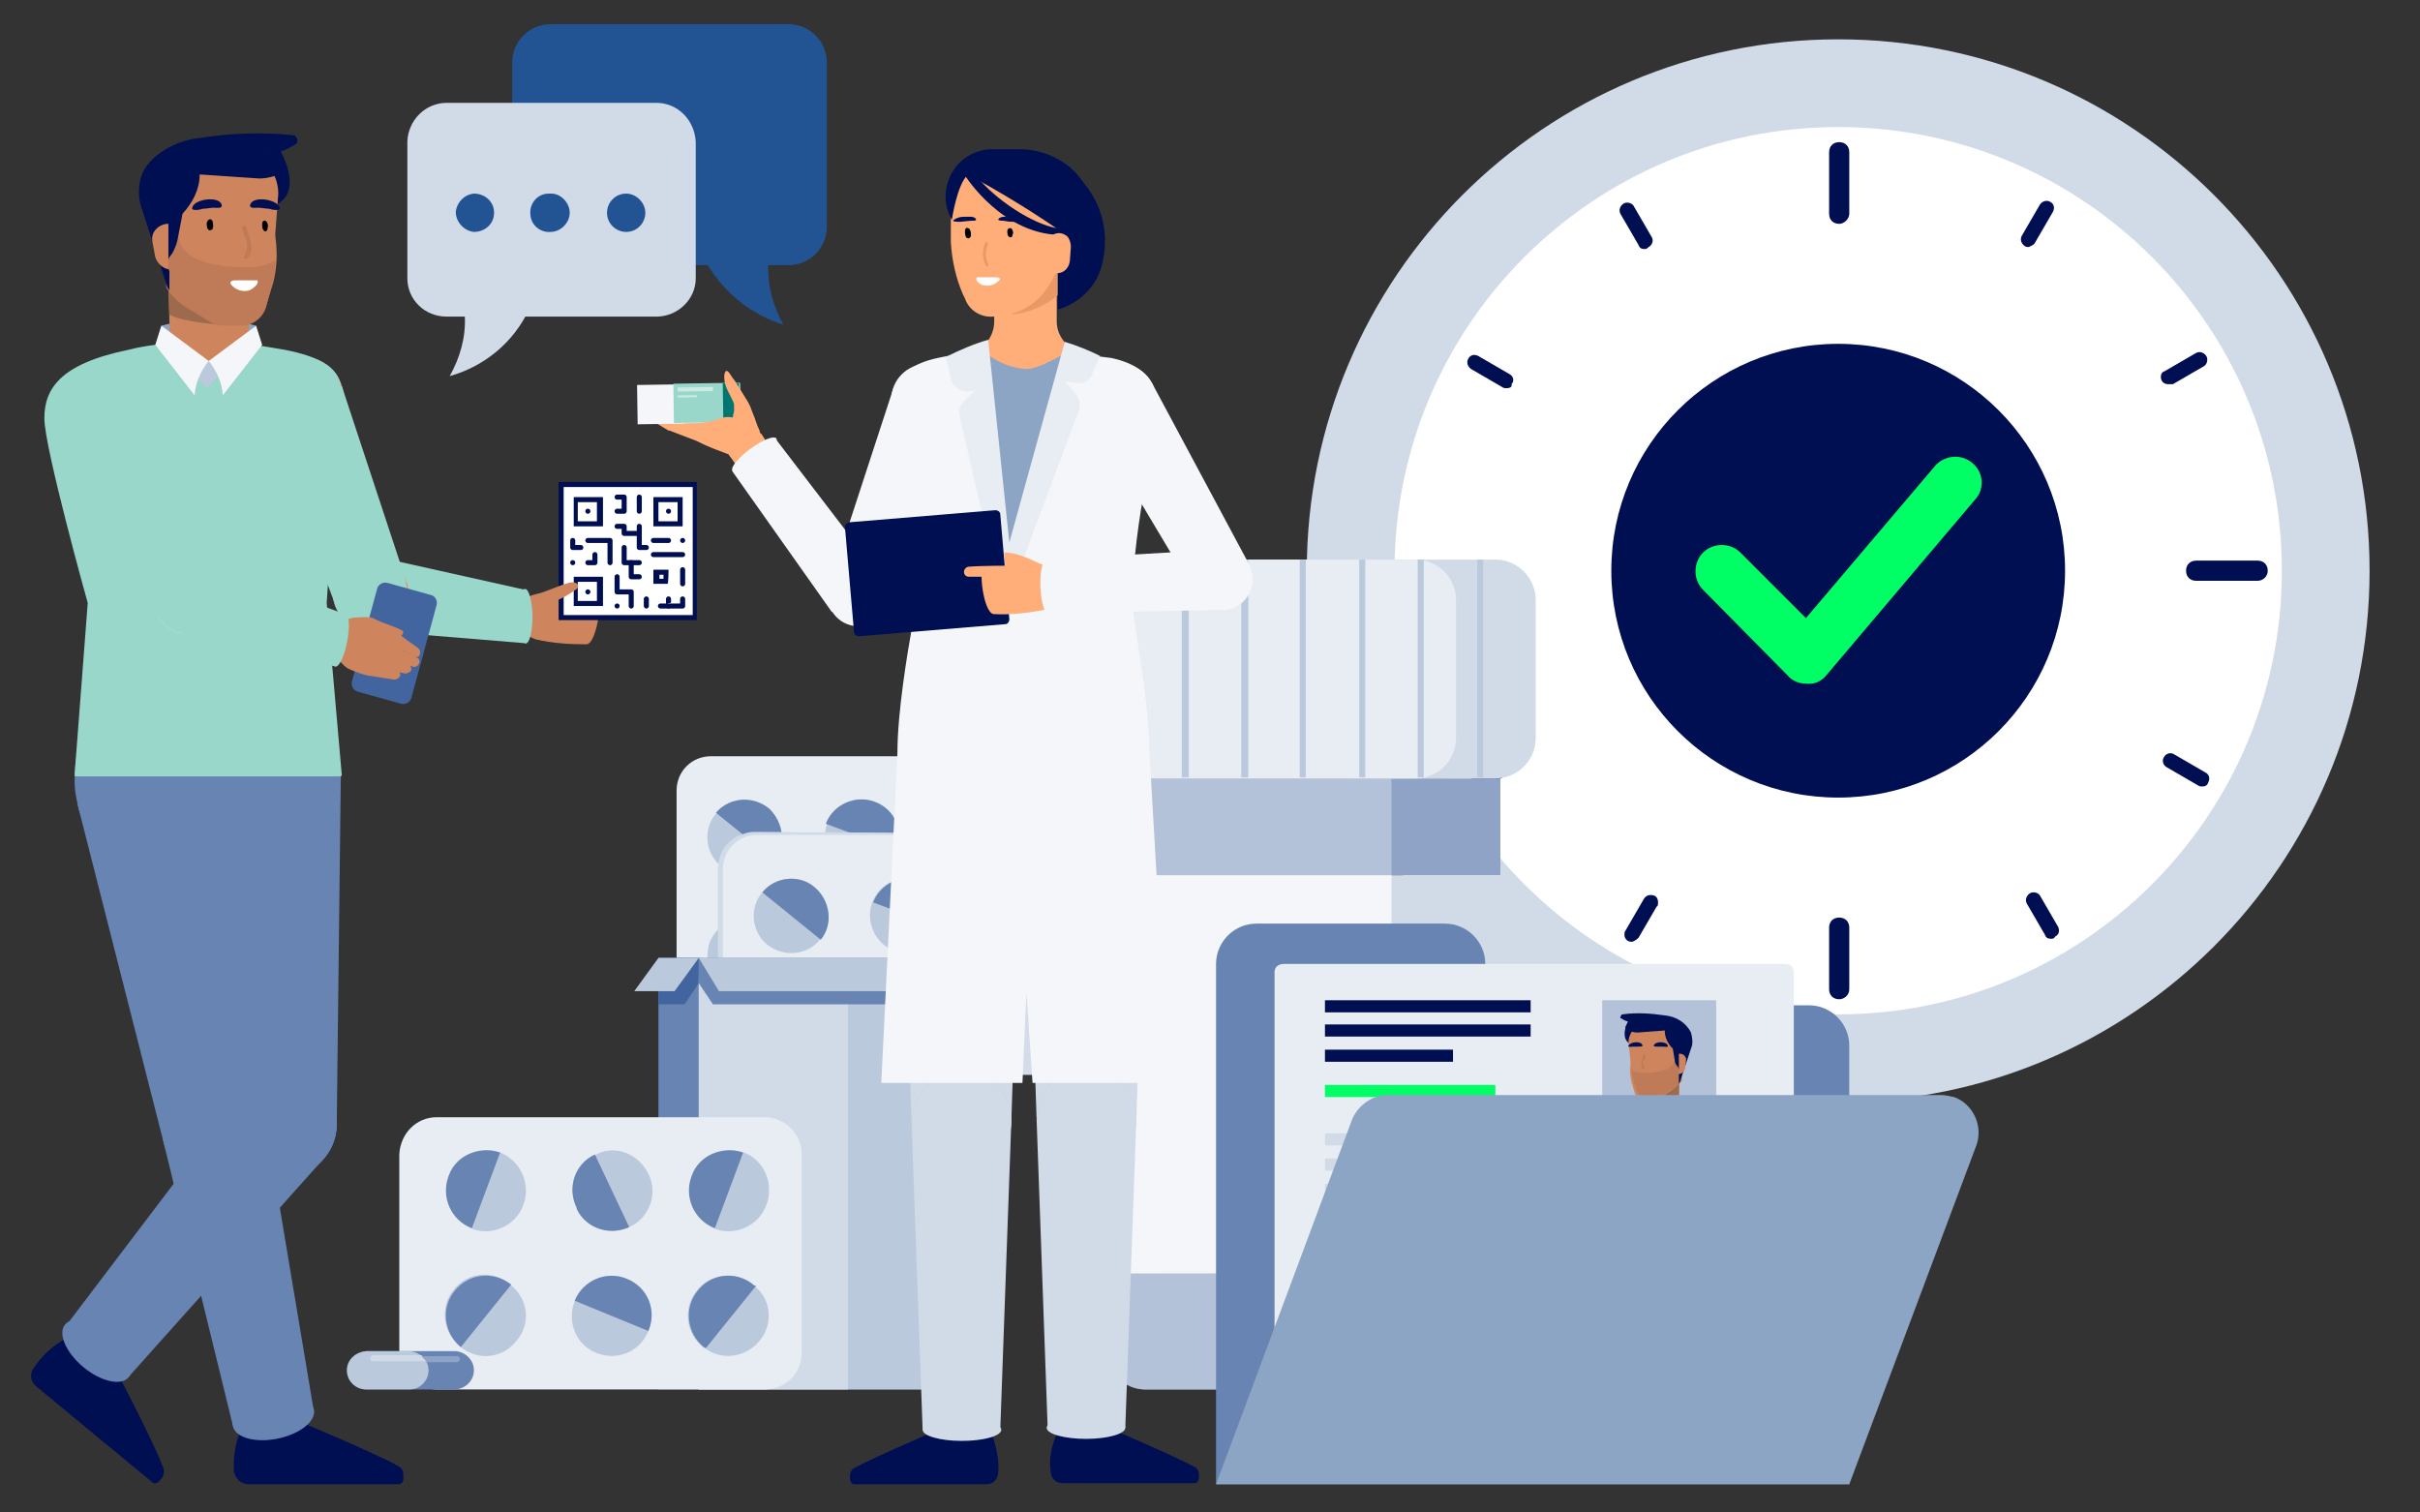 <?xml version="1.0" encoding="UTF-8"?>
<!-- Generator: Adobe Illustrator 25.4.1, SVG Export Plug-In . SVG Version: 6.00 Build 0)  -->
<svg xmlns="http://www.w3.org/2000/svg" xmlns:xlink="http://www.w3.org/1999/xlink" version="1.1" id="Ebene_1" x="0px" y="0px" viewBox="0 0 240 150" style="enable-background:new 0 0 240 150;" xml:space="preserve">
<rect x="0" y="0" width="240" height="150" fill="#333333" stroke="none"/>
<style type="text/css">
	.st0{fill:#E8EDF3;}
	.st1{fill:#BBC9DC;}
	.st2{fill:#6884B2;}
	.st3{fill:#D1DBE7;}
	.st4{fill:#42659F;}
	.st5{fill:#8EA3C5;}
	.st6{fill:#FFFFFF;}
	.st7{fill:#000E52;}
	.st8{fill:#00FF64;}
	.st9{fill:#CE855D;}
	.st10{fill:none;stroke:#000E52;stroke-width:0.5;stroke-linecap:round;stroke-linejoin:round;}
	.st11{fill:#FFFFFF;stroke:#000E52;stroke-width:0.5;stroke-linecap:round;stroke-linejoin:round;}
	.st12{fill:#99D7CB;}
	.st13{fill:#EE8360;}
	.st14{fill:#8DA5C4;}
	.st15{fill:#9E6A4D;}
	.st16{fill:#BF7B58;}
	.st17{fill:#FFAE7A;}
	.st18{fill:#F4F6F9;}
	.st19{fill:#225494;}
	.st20{fill:#B3C1D9;}
	.st21{fill:#E89966;}
	.st22{fill:#FAA56E;}
	.st23{fill:#00766E;}
	.st24{fill:#CCEBE5;}
	.st25{fill:#D3DCE8;}
	.st26{clip-path:url(#SVGID_00000036973460587022912750000014493575124453357966_);}
</style>
<path class="st0" d="M92.2,78.4v30.7c0,1.9-1.5,3.4-3.4,3.4H70.5c-0.5,0-0.9-0.1-1.4-0.3c-1.2-0.6-2-1.8-2-3.1V78.4  c0-1.9,1.5-3.4,3.4-3.4h18.2C90.7,74.9,92.2,76.5,92.2,78.4z"></path>
<circle class="st1" cx="85.5" cy="83" r="3.7"></circle>
<path class="st2" d="M88.9,84.3l-7-2.6c0.7-1.9,2.9-2.9,4.8-2.2C88.7,80.2,89.7,82.4,88.9,84.3L88.9,84.3z"></path>
<path class="st1" d="M71.5,85.9c-1.6-1.3-1.8-3.7-0.5-5.2c1.3-1.6,3.7-1.8,5.2-0.5c1.6,1.3,1.8,3.7,0.5,5.2  C75.5,86.9,73.1,87.2,71.5,85.9C71.5,85.9,71.5,85.9,71.5,85.9z"></path>
<path class="st2" d="M76.8,85.3L71,80.6c1.4-1.6,3.7-1.7,5.3-0.4C77.7,81.6,78,83.8,76.8,85.3z"></path>
<path class="st1" d="M84.1,109.2c-1.9-0.7-2.9-2.9-2.2-4.8s2.9-2.9,4.8-2.2c1.9,0.7,2.9,2.9,2.2,4.8c0,0,0,0,0,0  C88.2,109,86.1,110,84.1,109.2C84.1,109.2,84.1,109.2,84.1,109.2z"></path>
<path class="st2" d="M88.9,107.3l-7-2.6c0.7-1.9,2.9-2.9,4.8-2.2C88.7,103.2,89.7,105.4,88.9,107.3L88.9,107.3z"></path>
<path class="st1" d="M71.5,108.6c-1.6-1.3-1.8-3.7-0.5-5.2c1.3-1.6,3.7-1.8,5.2-0.5c1.6,1.3,1.8,3.7,0.5,5.2  C75.5,109.7,73.1,109.9,71.5,108.6C71.5,108.6,71.5,108.6,71.5,108.6z"></path>
<path class="st2" d="M76.8,108.3l-5.8-4.7c1.3-1.6,3.7-1.8,5.2-0.5S78.1,106.8,76.8,108.3z"></path>
<path class="st1" d="M87.1,98.2c-1.9,0.9-4.1,0.1-5-1.8s-0.1-4.1,1.8-5c1.9-0.9,4.1-0.1,5,1.8C89.7,95,88.9,97.2,87.1,98.2  C87.1,98.1,87.1,98.2,87.1,98.2z"></path>
<path class="st2" d="M88.8,93.2l-6.7,3.2c-0.9-1.8-0.2-4.1,1.6-5c1.8-0.9,4.1-0.2,5,1.6C88.8,93.1,88.8,93.1,88.8,93.2z"></path>
<path class="st1" d="M70.4,93.4c0.8-1.9,2.9-2.8,4.9-2.1c1.9,0.8,2.8,2.9,2.1,4.9c-0.8,1.9-2.9,2.8-4.9,2.1c0,0,0,0,0,0  C70.6,97.5,69.7,95.3,70.4,93.4z"></path>
<path class="st2" d="M72.5,98.2l2.8-6.9c1.9,0.8,2.8,2.9,2.1,4.9C76.6,98.1,74.4,99,72.5,98.2z"></path>
<path class="st3" d="M92.2,82.6v26.7c0,1.7-1.4,3.2-3.1,3.2H72.4c-0.4,0-0.9-0.1-1.2-0.3v-26c0-1,0.4-2,1.1-2.7  c0.3-0.2,0.6-0.5,0.9-0.6c0.5-0.2,1-0.4,1.6-0.4L92.2,82.6z"></path>
<path class="st0" d="M96.8,86.2v30.7c0,1.9-1.5,3.4-3.4,3.4H75.1c-1.9,0-3.4-1.5-3.4-3.4V86.2c0-1.9,1.5-3.4,3.4-3.4h18.2  C95.3,82.7,96.8,84.3,96.8,86.2z"></path>
<path class="st1" d="M88.7,94.3c-1.9-0.7-2.9-2.9-2.2-4.8s2.9-2.9,4.8-2.2c1.9,0.7,2.9,2.9,2.2,4.8C92.8,94,90.7,95,88.7,94.3  C88.7,94.3,88.7,94.3,88.7,94.3z"></path>
<path class="st2" d="M93.6,92.1l-7-2.6c0.7-1.9,2.9-2.9,4.8-2.2C93.3,88,94.3,90.2,93.6,92.1L93.6,92.1z"></path>
<path class="st1" d="M76.1,93.7c-1.6-1.3-1.8-3.7-0.5-5.2c1.3-1.6,3.7-1.8,5.2-0.5c1.6,1.3,1.8,3.7,0.5,5.2  C80.1,94.7,77.8,95,76.1,93.7C76.2,93.7,76.1,93.7,76.1,93.7z"></path>
<path class="st2" d="M81.4,93.2l-5.8-4.7c1.3-1.6,3.7-1.8,5.2-0.5S82.7,91.6,81.4,93.2z"></path>
<path class="st1" d="M88.7,117c-1.9-0.7-2.9-2.9-2.2-4.8s2.9-2.9,4.8-2.2c1.9,0.7,2.9,2.9,2.2,4.8C92.8,116.7,90.7,117.7,88.7,117  C88.7,117,88.7,117,88.7,117z"></path>
<path class="st2" d="M93.6,115.1l-7-2.6c0.7-1.9,2.9-2.9,4.8-2.2C93.3,111,94.3,113.2,93.6,115.1z"></path>
<path class="st1" d="M76.1,116.4c-1.6-1.3-1.8-3.7-0.5-5.2c1.3-1.6,3.7-1.8,5.2-0.5c1.6,1.3,1.8,3.7,0.5,5.2  C80.1,117.5,77.8,117.7,76.1,116.4C76.2,116.4,76.1,116.4,76.1,116.4z"></path>
<path class="st2" d="M81.4,116.2l-5.8-4.7c1.4-1.6,3.7-1.7,5.3-0.4C82.4,112.4,82.6,114.6,81.4,116.2z"></path>
<path class="st1" d="M91.7,106c-1.9,0.9-4.1,0.1-5-1.8c-0.9-1.9-0.1-4.1,1.8-5c1.8-0.9,4.1-0.1,4.9,1.8  C94.3,102.9,93.5,105.1,91.7,106C91.7,106,91.7,106,91.7,106z"></path>
<path class="st2" d="M93.4,101l-6.7,3.2c-0.9-1.9-0.1-4.1,1.8-5C90.3,98.3,92.5,99.1,93.4,101z"></path>
<path class="st1" d="M75,101.2c0.8-1.9,2.9-2.8,4.8-2.1c1.9,0.8,2.8,2.9,2.1,4.8c-0.8,1.9-2.9,2.8-4.8,2.1  C75.2,105.3,74.2,103.1,75,101.2z"></path>
<path class="st2" d="M77.1,106.1l2.8-6.9c1.9,0.8,2.8,2.9,2.1,4.8S79,106.8,77.1,106.1z"></path>
<rect x="65.3" y="95" class="st2" width="28.7" height="42.8"></rect>
<rect x="69.3" y="95" class="st1" width="28.7" height="42.8"></rect>
<polygon class="st4" points="69.3,97.5 67.9,99.6 65.3,99.6 65.3,95 69.3,95 "></polygon>
<polygon class="st1" points="66.9,98.3 62.9,98.3 65.3,95 69.3,95 "></polygon>
<polygon class="st3" points="84.1,137.8 69.3,137.8 69.3,96.9 84.1,98.3 "></polygon>
<polygon class="st2" points="98,98.3 95.7,99.6 70.7,99.6 69.3,97.5 69.3,95 "></polygon>
<polygon class="st1" points="100,98.3 71.3,98.3 69.3,95 98,95 "></polygon>
<path class="st0" d="M43.3,110.8h32.5c2,0,3.7,1.6,3.7,3.7v19.7c0,2-1.6,3.6-3.7,3.6H43.3c-2,0-3.7-1.6-3.7-3.6v-19.7  C39.7,112.4,41.3,110.8,43.3,110.8z"></path>
<path class="st1" d="M51.9,119.5c-0.7,2-3,3.1-5,2.4c0,0,0,0,0,0c-2.1-0.8-3.1-3.1-2.3-5.2c0.7-2,3-3.1,5-2.4c0,0,0,0,0,0  C51.6,115.1,52.7,117.4,51.9,119.5z"></path>
<path class="st2" d="M49.6,114.3l-2.8,7.5c-2.1-0.8-3.1-3.1-2.3-5.2C45.2,114.6,47.5,113.6,49.6,114.3  C49.6,114.3,49.6,114.3,49.6,114.3z"></path>
<path class="st1" d="M51.2,133c-1.3,1.7-3.8,2-5.5,0.6c0,0,0,0-0.1-0.1c-1.7-1.4-2-3.9-0.6-5.6c0,0,0,0,0,0c1.3-1.7,3.8-2,5.5-0.6  c0,0,0,0,0.1,0.1C52.4,128.8,52.7,131.3,51.2,133C51.3,133,51.3,133,51.2,133z"></path>
<path class="st2" d="M50.7,127.4l-5,6.2c-1.7-1.4-2-3.9-0.6-5.6c0,0,0,0,0,0C46.5,126.3,48.9,126,50.7,127.4  C50.6,127.4,50.7,127.4,50.7,127.4z"></path>
<path class="st1" d="M76,119.5c-0.7,2-3,3.1-5,2.4c0,0,0,0,0,0c-2.1-0.8-3.1-3.1-2.3-5.2c0.7-2,3-3.1,5-2.4c0,0,0,0,0.1,0  C75.8,115.1,76.8,117.4,76,119.5z"></path>
<path class="st2" d="M73.7,114.3l-2.8,7.5c-2.1-0.8-3.1-3.1-2.3-5.2C69.3,114.6,71.6,113.6,73.7,114.3  C73.6,114.3,73.6,114.3,73.7,114.3z"></path>
<path class="st1" d="M75.3,133c-1.3,1.6-3.7,2-5.4,0.7l-0.2-0.1c-1.7-1.4-2-3.9-0.6-5.6c0,0,0,0,0,0c1.3-1.7,3.8-2,5.5-0.6  c0,0,0,0,0.1,0.1l0.2,0.1C76.5,128.9,76.7,131.4,75.3,133z"></path>
<path class="st2" d="M75,127.5l-5,6.2l-0.2-0.1c-1.7-1.4-2-3.9-0.6-5.6c0,0,0,0,0,0c1.3-1.7,3.8-2,5.5-0.6c0,0,0,0,0.1,0.1L75,127.5  z"></path>
<path class="st1" d="M64.3,116.4c1,2,0.1,4.4-1.9,5.3c0,0,0,0,0,0c-2,0.9-4.3,0.1-5.2-1.8c0,0,0,0,0-0.1c-1-2-0.1-4.4,1.9-5.3  C61,113.5,63.3,114.4,64.3,116.4C64.2,116.3,64.3,116.4,64.3,116.4z"></path>
<path class="st2" d="M59,114.5l3.4,7.2c-2,0.9-4.3,0.1-5.2-1.8c0,0,0,0,0-0.1C56.2,117.8,57,115.4,59,114.5z"></path>
<path class="st1" d="M59.2,134.2c-2.1-0.8-3-3.1-2.2-5.2c0,0,0,0,0,0c0.8-2,3.1-3,5.1-2.2c0,0,0,0,0,0c2,0.8,3,3.2,2.2,5.2  C63.5,134,61.3,135,59.2,134.2C59.2,134.2,59.2,134.2,59.2,134.2z"></path>
<path class="st2" d="M64.3,132l-7.3-3c0.8-2,3.1-3,5.1-2.2c0,0,0,0,0,0C64.2,127.6,65.2,129.9,64.3,132C64.4,132,64.4,132,64.3,132z  "></path>
<path class="st2" d="M47,135.9c0,1-0.8,1.8-1.8,1.9c0,0,0,0,0,0h-8.8c-1,0-1.9-0.8-1.9-1.9c0-1,0.8-1.8,1.9-1.9h8.8  C46.2,134.1,47,134.9,47,135.9z"></path>
<path class="st1" d="M42.5,135.9c0,1-0.8,1.9-1.9,1.9l0,0h-4.3c-1,0-1.9-0.8-1.9-1.9c0-1,0.8-1.8,1.9-1.9h4.3  C41.7,134.1,42.5,134.9,42.5,135.9z"></path>
<path class="st3" d="M36.7,134.7L36.7,134.7c0,0.2,0.1,0.3,0.3,0.3h5.3c-0.1-0.2-0.3-0.4-0.5-0.6H37  C36.9,134.4,36.7,134.5,36.7,134.7C36.7,134.7,36.7,134.7,36.7,134.7z"></path>
<path class="st5" d="M45.3,134.5h-3.5c0.2,0.2,0.4,0.4,0.5,0.6h3c0.1,0,0.3-0.1,0.3-0.3v-0.1C45.6,134.6,45.5,134.5,45.3,134.5z"></path>
<circle class="st6" cx="182.3" cy="56.6" r="47.4"></circle>
<path class="st3" d="M182.3,3.9c-29.1,0-52.7,23.6-52.7,52.7s23.6,52.7,52.7,52.7c29.1,0,52.7-23.6,52.7-52.7  C235,27.5,211.4,3.9,182.3,3.9C182.3,3.9,182.3,3.9,182.3,3.9z M182.3,100.6c-24.3,0-44-19.7-44-44s19.7-44,44-44s44,19.7,44,44  S206.6,100.6,182.3,100.6z"></path>
<path class="st7" d="M223.9,57.6h-6.1c-0.6,0-1-0.4-1-1s0.4-1,1-1h6.1c0.6,0,1,0.4,1,1S224.4,57.6,223.9,57.6z"></path>
<path class="st7" d="M146.9,57.6h-6.1c-0.6,0-1-0.4-1-1s0.4-1,1-1h6.1c0.6,0,1,0.4,1,1S147.5,57.6,146.9,57.6z"></path>
<path class="st7" d="M182.4,99.1c-0.6,0-1-0.4-1-1v-6.1c0-0.6,0.4-1,1-1s1,0.4,1,1v6.1C183.4,98.7,182.9,99.1,182.4,99.1z"></path>
<path class="st7" d="M182.4,22.2c-0.6,0-1-0.4-1-1v-6.1c0-0.6,0.4-1,1-1s1,0.4,1,1v6.1C183.4,21.7,182.9,22.2,182.4,22.2z"></path>
<path class="st7" d="M218.4,78c-0.1,0-0.3,0-0.4-0.1l-3.1-1.8c-0.4-0.2-0.5-0.7-0.3-1c0.2-0.4,0.7-0.5,1-0.3l0,0l3.1,1.8  c0.4,0.2,0.5,0.6,0.3,1C218.9,77.9,218.7,78,218.4,78z"></path>
<path class="st7" d="M149.4,38.5c-0.1,0-0.3,0-0.4-0.1l-3.1-1.8c-0.3-0.2-0.5-0.6-0.3-1c0.2-0.4,0.6-0.5,1-0.3c0,0,0,0,0,0l3.1,1.8  c0.4,0.2,0.5,0.7,0.2,1C150,38.4,149.7,38.5,149.4,38.5L149.4,38.5z"></path>
<path class="st7" d="M203.4,93.1c-0.3,0-0.5-0.1-0.6-0.4l-1.8-3.1c-0.2-0.4,0-0.8,0.3-1c0.3-0.2,0.8-0.1,1,0.2l1.8,3.1  c0.2,0.4,0.1,0.8-0.3,1C203.7,93.1,203.6,93.1,203.4,93.1L203.4,93.1z"></path>
<path class="st7" d="M163.1,24.7c-0.3,0-0.5-0.1-0.6-0.4l-1.8-3.1c-0.2-0.4,0-0.8,0.3-1c0.3-0.2,0.8-0.1,1,0.2l1.8,3.1  c0.2,0.3,0.1,0.8-0.3,1C163.4,24.6,163.3,24.7,163.1,24.7z"></path>
<path class="st7" d="M161.8,93.4c-0.4,0-0.7-0.3-0.7-0.7c0-0.1,0-0.3,0.1-0.4l1.8-3.1c0.2-0.4,0.6-0.5,1-0.4s0.5,0.6,0.4,1  c0,0,0,0.1-0.1,0.1l-1.8,3.1C162.3,93.2,162,93.4,161.8,93.4z"></path>
<path class="st7" d="M201.2,24.5c-0.1,0-0.3,0-0.4-0.1c-0.3-0.2-0.5-0.6-0.3-1l1.8-3.1c0.2-0.3,0.6-0.5,1-0.3c0.4,0.2,0.5,0.6,0.3,1  l-1.8,3.1C201.7,24.3,201.4,24.4,201.2,24.5z"></path>
<path class="st7" d="M146.6,78.4c-0.4,0-0.7-0.3-0.8-0.7c0-0.3,0.1-0.5,0.4-0.7l3.1-1.8c0.4-0.2,0.8-0.1,1,0.3  c0.2,0.4,0.1,0.8-0.3,1l-3,1.8C146.9,78.4,146.7,78.4,146.6,78.4z"></path>
<path class="st7" d="M215,38.1c-0.4,0-0.7-0.3-0.7-0.7c0-0.3,0.1-0.5,0.4-0.6l3.1-1.8c0.4-0.2,0.8,0,1,0.3c0.2,0.3,0.1,0.8-0.2,1  l-3.1,1.8C215.3,38.1,215.1,38.1,215,38.1z"></path>
<circle class="st8" cx="182.3" cy="56.6" r="4.3"></circle>
<circle class="st7" cx="182.3" cy="56.6" r="22.5"></circle>
<path class="st8" d="M179.1,67.8c-0.7,0-1.4-0.3-1.8-0.8l-8.4-8.5c-1-1-1-2.7,0-3.7c1-1,2.7-1,3.7,0l6.5,6.5l12.9-15.2  c1-1,2.6-1.1,3.7-0.1c1,0.9,1.1,2.4,0.3,3.4L181.1,67C180.6,67.6,179.9,67.9,179.1,67.8L179.1,67.8z"></path>
<path class="st9" d="M53.3,58.9l4.6,0.3c1,0.1,1,0,1.4,0.2s-0.1,4.3-1.1,4.5c-1.7,0-3.4-0.1-5.1-0.5c-0.8-0.3-1.4-0.8-1.8-1.6  c-0.2-0.6-0.2-1.4,0.2-2C52,59.4,52.6,59,53.3,58.9z"></path>
<rect x="55.7" y="48.1" class="st6" width="13.2" height="13.2"></rect>
<path class="st7" d="M68.7,48.3v12.7H55.9V48.3H68.7 M69.2,47.8H55.4v13.7h13.7V47.8z"></path>
<rect x="57.1" y="49.5" class="st6" width="2.4" height="2.4"></rect>
<path class="st7" d="M59.2,49.8v1.9h-1.9v-1.9H59.2 M59.8,49.3h-2.9v2.9h2.9V49.3z"></path>
<rect x="65.1" y="56.8" class="st6" width="0.9" height="1"></rect>
<path class="st7" d="M65.8,57v0.4h-0.4V57H65.8 M66.3,56.5h-1.5v1.4h1.4C66.3,57.9,66.3,56.5,66.3,56.5z"></path>
<line class="st10" x1="58.3" y1="50.7" x2="58.3" y2="50.7"></line>
<rect x="57.1" y="57.5" class="st6" width="2.4" height="2.4"></rect>
<path class="st7" d="M59.2,57.7v1.9h-1.9v-1.9H59.2 M59.8,57.2h-2.9v2.9h2.9V57.2z"></path>
<line class="st10" x1="58.3" y1="58.7" x2="58.3" y2="58.7"></line>
<rect x="65.1" y="49.5" class="st6" width="2.4" height="2.4"></rect>
<path class="st7" d="M67.2,49.8v1.9h-1.9v-1.9H67.2 M67.7,49.3h-2.9v2.9h2.9V49.3z"></path>
<line class="st10" x1="66.3" y1="50.7" x2="66.3" y2="50.7"></line>
<polyline class="st11" points="56.8,53.6 56.8,54.3 57.6,54.3 "></polyline>
<polyline class="st11" points="61.2,57.2 61.2,58.7 62.6,58.7 62.6,60.1 "></polyline>
<line class="st10" x1="67.7" y1="55" x2="64.8" y2="55"></line>
<polyline class="st11" points="58.3,53.6 60.5,53.6 60.5,55.8 "></polyline>
<polyline class="st11" points="58.3,55.8 59,55.8 59,55 "></polyline>
<line class="st10" x1="63.4" y1="49.3" x2="63.4" y2="50.7"></line>
<line class="st10" x1="56.8" y1="55.8" x2="56.8" y2="55.8"></line>
<polyline class="st11" points="63.4,57.2 62.6,57.2 62.6,55.8 63.4,55.8 "></polyline>
<line class="st10" x1="61.2" y1="60.1" x2="61.2" y2="60.1"></line>
<line class="st10" x1="64.1" y1="60.1" x2="64.1" y2="59.4"></line>
<polyline class="st11" points="61.9,54.3 61.9,54.3 61.9,55.8 62.6,55.8 "></polyline>
<line class="st10" x1="64.8" y1="53.6" x2="66.3" y2="53.6"></line>
<line class="st10" x1="67.7" y1="53.6" x2="67.7" y2="53.6"></line>
<line class="st10" x1="67.7" y1="56.5" x2="67.7" y2="57.9"></line>
<line class="st10" x1="66.3" y1="59.4" x2="66.3" y2="60.1"></line>
<polyline class="st11" points="67.7,59.4 67.7,60.1 67,60.1 65.5,60.1 "></polyline>
<line class="st10" x1="63.4" y1="52.2" x2="63.4" y2="52.9"></line>
<polyline class="st11" points="61.2,52.2 61.9,52.2 61.9,52.9 63.4,52.9 63.4,54.3 64.1,54.3 "></polyline>
<polyline class="st11" points="61.2,50.7 61.9,50.7 61.9,49.3 61.2,49.3 "></polyline>
<path class="st9" d="M53.3,58.9c0.8-0.2,1.8-0.7,3.1-1.1c0.7-0.2,1.2,0.2,0.8,0.6c-0.8,0.6-1.7,1.1-2.7,1.4  C53.9,59.9,53.5,60.5,53.3,58.9z"></path>
<ellipse transform="matrix(1 -1.413670e-02 1.413670e-02 1 -0.859 0.743)" class="st12" cx="52.1" cy="61.1" rx="0.7" ry="2.7"></ellipse>
<polygon class="st12" points="38.2,55.4 52.1,58.5 52.2,63.8 36.4,62.5 "></polygon>
<circle class="st13" cx="36.8" cy="58.8" r="3.7"></circle>
<circle class="st12" cx="36.7" cy="58.8" r="3.7"></circle>
<circle class="st13" cx="30" cy="39.5" r="4.1"></circle>
<polygon class="st12" points="33.9,38.3 40.3,57.7 33.3,60.1 26,40.8 "></polygon>
<path class="st14" d="M16,32.3c1.5-0.4,3.1-0.6,4.7-0.5c1.6-0.1,3.2,0.1,4.7,0.5l-4.8,4.5L16,32.3z"></path>
<path class="st9" d="M16.6,24.4l0.3,11.2c0.1,2.1,1.8,3.8,3.9,3.8l0,0c2.2,0,3.9-1.7,3.9-3.9V24.2c0-2.1-1.7-3.8-3.8-3.9l0,0  c-2.2-0.2-4.1,1.5-4.3,3.7C16.6,24.1,16.6,24.3,16.6,24.4z"></path>
<path class="st15" d="M16.7,28l5.3,4.2c0,0-3.8-0.2-5.2-1L16.7,28z"></path>
<g id="ARZT_HEAD_3-4">
	<path class="st7" d="M27.6,14.6c0,0,2.8,4.4-0.4,5.8c-2.1,0.9-2.4-4.1-2.4-4.1L27.6,14.6z"></path>
	<path class="st9" d="M16.5,28.4l0.1,0.2c0.5,0.7,1.1,1.3,1.9,1.8l2.3,1.4c0.4,0.2,0.9,0.4,1.4,0.4h1.7c1.1,0,2.2-0.8,2.5-1.9   l0.7-2.3c0.3-1.2,0.4-2.4,0.3-3.6c0-0.4-0.1-0.8-0.1-1.2l0.3-4c0-2.3-1.8-4.1-4.1-4.1h-4.6c-1.3,0-2.4,1.1-2.4,2.4V28.4z"></path>
	<path class="st16" d="M17.7,23c-0.1,2.8,3.4,3.5,6.9,3.5c1,0,1.9-0.2,2.7-0.7c0,0.8-0.1,1.6-0.3,2.3l-0.6,2.3   c-0.3,1.1-1.3,1.9-2.5,1.9h-1.7c-0.5,0-0.9-0.1-1.4-0.4l-2.3-1.4c-0.8-0.5-1.4-1.1-1.9-1.8l-0.1-0.2v-6.6L17.7,23z"></path>
	<path class="st7" d="M14,17.5c0.7-2.1,3.5-3.6,5.7-3.8l0,0c3.1-0.5,6.2-0.6,9.3-0.3c0.3,0,0.5,0.3,0.5,0.6c0,0.1-0.1,0.3-0.2,0.3   c-0.9,0.6-1.9,1-3,1L28,16c0.3,0.1,0.5,0.4,0.4,0.7c0,0.1-0.1,0.2-0.2,0.3l-0.2,0.1c-0.7,0.4-1.5,0.6-2.3,0.6l-5.9-0.4l0,0   c0,1.5-0.7,2.8-1.7,3.9l-0.5,2.6c-0.1,0.5-0.3,0.9-0.5,1.3l-0.3,0.4l-0.3,0.7l0.3,0.7v1.9l-0.2-0.3l-2.6-8   C13.7,19.5,13.7,18.5,14,17.5z"></path>
	<path class="st9" d="M16.7,22.2h-0.2c-0.8,0.1-1.5,0.8-1.4,1.6c0,0,0,0.1,0,0.1l0.3,1.6c0.2,0.6,0.7,1.1,1.3,1.2V22.2z"></path>
	<path d="M21.1,22c-0.1-0.4-0.5-0.3-0.6,0.1c0,0.2,0,0.6,0.2,0.7c0.1,0.1,0.3,0,0.4-0.1c0,0,0,0,0-0.1C21.2,22.4,21.1,22.2,21.1,22z   "></path>
	<path d="M26.5,22.1c-0.1-0.3-0.5-0.3-0.5,0.1s0,0.5,0.2,0.7c0.1,0.1,0.3,0,0.3-0.1c0,0,0,0,0,0C26.6,22.4,26.6,22.3,26.5,22.1z"></path>
	<path class="st7" d="M19.1,20.5c-0.3,0.5,0.8,0.3,1,0.2c0.4,0,0.8-0.1,1.1-0.1c0.2,0,0.8,0.1,0.8-0.2   C21.9,19.4,19.4,19.7,19.1,20.5z"></path>
	<path class="st16" d="M24.9,24.1c-0.1-0.5-0.3-1.1-0.5-1.6c-0.1-0.2-0.5-0.1-0.4,0.1c0.1,0.4,0.2,0.8,0.4,1.2   c0.2,0.5,0.1,1.1-0.2,1.6c-0.1,0.2,0.2,0.4,0.4,0.2C24.9,25.2,25,24.6,24.9,24.1z"></path>
	<path class="st7" d="M27.7,20.5c0.3,0.5-0.8,0.3-1,0.2c-0.4,0-0.7-0.1-1.1-0.1c-0.2,0-0.8,0.1-0.8-0.2   C24.9,19.4,27.3,19.7,27.7,20.5z"></path>
	<path class="st6" d="M25.5,27.8c-0.1,0-0.1,0-0.2,0c-0.7,0-1.4,0-2,0c-0.2,0-0.6,0.1-0.4,0.4c0.4,0.5,1.1,0.8,1.8,0.6   C25,28.7,25.8,28.1,25.5,27.8z"></path>
</g>
<circle class="st17" cx="13.1" cy="129.8" r="2.4"></circle>
<circle class="st17" cx="8.8" cy="135" r="2.4"></circle>
<rect x="7.6" y="129.9" transform="matrix(0.637 -0.771 0.771 0.637 -98.05 56.54)" class="st17" width="6.8" height="4.8"></rect>
<path class="st7" d="M6.6,132.7c0,0,3.6,2.4,4.8,3c0,0,3.9,7.4,4.8,9.9c0.1,0.3,0.1,0.6-0.1,0.9l-0.3,0.4c-0.2,0.2-0.5,0.3-0.7,0.1  c0,0,0,0,0,0l-11.5-9.5c-0.6-0.5-0.7-1.3-0.2-1.9C4.2,134.4,5.3,133.4,6.6,132.7z"></path>
<circle class="st2" cx="28.2" cy="111.5" r="5.2"></circle>
<ellipse transform="matrix(0.638 -0.77 0.77 0.638 -99.679 56.01)" class="st2" cx="9.7" cy="133.9" rx="2.1" ry="4.1"></ellipse>
<polygon class="st2" points="24.2,108.2 6.6,131.4 12.8,136.5 32.2,114.8 "></polygon>
<circle class="st2" cx="27" cy="77.2" r="6.8"></circle>
<polygon class="st2" points="33.4,111.3 33.8,76.9 20.2,77.5 23.1,111.7 "></polygon>
<circle class="st2" cx="28.2" cy="111.5" r="5.2"></circle>
<circle class="st17" cx="27.1" cy="135.2" r="2.4"></circle>
<circle class="st17" cx="27.1" cy="142" r="2.4"></circle>
<rect x="24.6" y="135.2" class="st17" width="4.8" height="6.8"></rect>
<path class="st7" d="M23.9,141.7c0,0,4.3-0.5,5.6-0.8c0,0,7.7,3.2,10,4.5c0.3,0.2,0.5,0.4,0.5,0.8v0.5c0,0.3-0.2,0.5-0.5,0.5  c0,0,0,0,0,0H24.6c-0.7,0-1.3-0.6-1.4-1.3C23.1,144.4,23.4,143,23.9,141.7z"></path>
<circle class="st2" cx="21.3" cy="112.1" r="5.2"></circle>
<ellipse transform="matrix(0.98 -0.2 0.2 0.98 -27.563 8.249)" class="st2" cx="27.1" cy="140.6" rx="4.1" ry="2.1"></ellipse>
<polygon class="st2" points="16.2,113.2 23.1,141.4 31.1,139.8 26.3,111.1 "></polygon>
<circle class="st2" cx="14.4" cy="78.5" r="6.8"></circle>
<polygon class="st2" points="26.3,111.1 21.1,77.1 7.7,79.8 16.2,113.2 "></polygon>
<circle class="st2" cx="21.3" cy="112.1" r="5.2"></circle>
<path class="st2" d="M28.2,61.7H12.9c0,0-5.5,8.1-5.5,15.8c0,3.6,2.9,9.4,6.6,9.4h13.1c3.6,0,6.6-5.8,6.6-9.4  C33.7,69.8,28.2,61.7,28.2,61.7z"></path>
<path class="st1" d="M18.2,36.2l1.3-1l1.2,0.6l1.6-0.5c0.8,0.7,1.4,1.7,1.7,2.7l-2.9,3.8l-4-3L18.2,36.2z"></path>
<path class="st12" d="M28.3,34.7c-1.1-0.2-2.5-0.4-3.6-0.6c-1,1.2-4.2,4.4-4.2,4.4s-3.1-3.1-4.2-4.4c-1.1,0.1-2.5,0.3-3.6,0.6  c-6.8,1.4-8.3,3.9-8.3,6.8s4.3,18.3,4.3,18.3L7.4,76.8c0,0.1,0,0.2,0.1,0.2c0,0,0,0,0,0h26.2c0.1,0,0.2-0.1,0.2-0.1c0,0,0,0,0,0  l-1.5-17.1L33.5,43C34,38.6,35.2,36.1,28.3,34.7z"></path>
<path class="st18" d="M20.7,35.8c-0.8,1-1.3,2.1-1.4,3.4l-3.9-5l0.6-1.9L20.7,35.8z"></path>
<path class="st18" d="M20.7,35.8c0.8,1,1.3,2.1,1.4,3.4l3.9-5l-0.6-1.9L20.7,35.8z"></path>
<path class="st4" d="M43.3,60l-2.5,9.2c-0.1,0.4-0.5,0.7-1,0.6l-4.3-1.2c-0.4-0.1-0.7-0.5-0.6-1l2.5-9.2c0.1-0.4,0.5-0.7,1-0.6  l4.3,1.2C43.2,59.1,43.4,59.6,43.3,60z"></path>
<path class="st9" d="M34.3,63.7c1.6,0.7,2.5-1.3,3.1-1.3c0.5,0.4,1.1,0.7,1.8,0.8c0.6,0,0.7-0.2,0.8-0.5s-2.2-0.9-3-1.4  c-0.3-0.1-0.5-0.1-0.8-0.1c-2,0-2.5,0.5-2.8,1.2S33.7,63.3,34.3,63.7z"></path>
<path class="st9" d="M39.7,63l1.8,1.3c0.2,0.2,0.2,0.5,0.1,0.7c-0.1,0.2-0.4,0.2-0.6,0.1l-2-1.1c-0.3-0.2-0.4-0.5-0.3-0.8  c0,0,0,0,0,0C38.9,62.9,39.3,62.8,39.7,63C39.6,63,39.6,63,39.7,63C39.6,63,39.6,63,39.7,63z"></path>
<path class="st9" d="M39.1,64.1l2.2,1.1c0.3,0.1,0.4,0.4,0.2,0.7c-0.1,0.2-0.4,0.3-0.6,0.2l-2.3-0.9c-0.3-0.1-0.5-0.5-0.4-0.8  C38.3,64.1,38.7,63.9,39.1,64.1L39.1,64.1z"></path>
<path class="st9" d="M38.1,65l2.3,0.8c0.3,0.1,0.4,0.4,0.4,0.6s-0.4,0.4-0.6,0.4l-2.3-0.5c-0.3-0.1-0.5-0.4-0.5-0.8  C37.4,65.1,37.7,64.9,38.1,65C38.1,65,38.1,65,38.1,65L38.1,65z"></path>
<path class="st9" d="M36.8,65.7l2.5,0.7c0.3,0.1,0.4,0.3,0.4,0.6c-0.1,0.2-0.3,0.4-0.6,0.4L36.5,67c-0.3-0.1-0.6-0.4-0.5-0.7  S36.4,65.7,36.8,65.7L36.8,65.7z"></path>
<path class="st9" d="M34.5,66.3c3,1.3,2.8,0.7,4.5-0.9c2.1-2,1.5-2.1-1.5-3.4l-0.8-0.4c-1.3-0.6-2.7-0.4-3.3,1  C32.8,64,33.3,65.5,34.5,66.3C34.8,66.4,34.5,66.3,34.5,66.3z"></path>
<circle class="st0" cx="18.8" cy="59.2" r="3.7"></circle>
<circle class="st12" cx="8.7" cy="41.4" r="4.1"></circle>
<polygon class="st12" points="12.4,39.5 22.1,57.4 15.6,61.1 5.1,43.4 "></polygon>
<ellipse transform="matrix(0.183 -0.983 0.983 0.183 -34.851 85.053)" class="st12" cx="33.8" cy="63.5" rx="2.7" ry="0.7"></ellipse>
<polygon class="st12" points="20.2,55.8 34.2,60.9 33.3,66.1 18,62.9 "></polygon>
<circle class="st12" cx="18.8" cy="59.2" r="3.7"></circle>
<path class="st19" d="M78.2,2.4H54.6c-2.1,0-3.8,1.7-3.8,3.8c0,0,0,0,0,0v16.3c0,2.1,1.7,3.8,3.8,3.8h15.6c1.7,2.8,4.3,4.9,7.5,5.9  c-1-1.8-1.6-3.8-1.5-5.9h2c2.1,0,3.8-1.7,3.8-3.8V6.2C82,4.1,80.3,2.4,78.2,2.4C78.2,2.4,78.2,2.4,78.2,2.4z"></path>
<path class="st3" d="M65.1,10.2H44.3c-2.1,0-3.8,1.7-3.9,3.8v13.6c0,2.1,1.7,3.8,3.9,3.8c0,0,0,0,0,0h1.8c0.1,2.1-0.5,4.1-1.5,5.9  c3.2-0.9,5.9-3,7.5-5.9h13c2.1,0,3.9-1.7,3.9-3.8c0,0,0,0,0,0V14.1C68.9,11.9,67.2,10.2,65.1,10.2z"></path>
<path class="st19" d="M49,21.1c0,1.1-0.9,1.9-2,1.9c-1-0.1-1.8-1-1.8-2c0.1-0.9,0.8-1.7,1.8-1.8C48.1,19.2,49,20,49,21.1  C49,21.1,49,21.1,49,21.1z"></path>
<path class="st19" d="M56.5,21.1c0,1-0.9,1.9-1.9,1.9l0,0c-1,0.1-2-0.7-2-1.8c-0.1-1,0.7-2,1.8-2c0.1,0,0.2,0,0.3,0  C55.6,19.2,56.5,20.1,56.5,21.1z"></path>
<path class="st19" d="M64,21.1c0,1-0.8,1.9-1.9,1.9c-1,0-1.9-0.8-1.9-1.9c0-1,0.8-1.9,1.9-1.9c0,0,0,0,0,0  C63.1,19.2,64,20.1,64,21.1z"></path>
<path class="st5" d="M109.8,126.3v7.7c0,2.1,1.7,3.8,3.8,3.8H145c2.1,0,3.8-1.7,3.8-3.7c0,0,0,0,0,0v-7.7L109.8,126.3z"></path>
<rect x="109.8" y="77.2" class="st5" width="39" height="9.6"></rect>
<rect x="109.8" y="77.2" class="st20" width="28.2" height="9.6"></rect>
<path class="st20" d="M109.8,126.3v7.7c0,2.1,1.7,3.8,3.8,3.8h20.7c2.1,0,3.8-1.7,3.8-3.8v-7.7L109.8,126.3z"></path>
<rect x="109.8" y="86.8" class="st3" width="39" height="39.5"></rect>
<rect x="109.8" y="86.8" class="st18" width="28.2" height="39.5"></rect>
<path class="st3" d="M110.2,55.5h38.1c2.2,0,4,1.8,4,4v13.7c0,2.2-1.8,4-4,4h-38.1c-2.2,0-4-1.8-4-4V59.5  C106.2,57.3,108,55.5,110.2,55.5z"></path>
<path class="st0" d="M110.2,55.5h30.2c2.2,0,4,1.8,4,4v13.7c0,2.2-1.8,4-4,4h-30.2c-2.2,0-4-1.8-4-4V59.5  C106.2,57.3,108,55.5,110.2,55.5z"></path>
<rect x="111.3" y="55.5" class="st1" width="0.7" height="21.6"></rect>
<rect x="117.2" y="55.5" class="st1" width="0.7" height="21.6"></rect>
<rect x="123.1" y="55.5" class="st1" width="0.7" height="21.6"></rect>
<rect x="146.5" y="55.5" class="st1" width="0.6" height="21.6"></rect>
<rect x="134.8" y="55.5" class="st1" width="0.6" height="21.6"></rect>
<rect x="128.9" y="55.5" class="st1" width="0.6" height="21.6"></rect>
<rect x="140.6" y="55.5" class="st1" width="0.6" height="21.6"></rect>
<path class="st17" d="M107.5,35c-1.5-0.2-2.7-1.6-2.7-3.1v-6.6c0-1.7-1.4-3.1-3.1-3.1c0,0,0,0,0,0l0,0c-1.7,0-3.1,1.4-3.1,3.1l0,0  v6.6c0,1.5-1.1,2.9-2.6,3.1l0,0c-1.2,0.2-2.1,1.2-2.1,2.5V48h15.9V37.5C109.8,36.2,108.8,35.1,107.5,35L107.5,35z"></path>
<path class="st21" d="M100.1,29.4l0.3,1.8c1.7-0.2,3.3-0.9,4.6-2l0.1-3L100.1,29.4z"></path>
<path class="st17" d="M95.5,29.2l0.2,0.4c0.4,1.2,1.6,1.9,2.8,1.8l0,0c1.7,0,3.4-0.7,4.6-1.9c1.5-1.6,2.3-3.7,2.3-5.9l0.7-5.5  c-0.5-0.9-1.3-1.6-2.2-2h-7.4c-0.5,0-2.2,1.8-2.2,2.2V24C94.4,25.8,94.8,27.6,95.5,29.2z"></path>
<path class="st7" d="M98.4,14.8h2.7c2.4,0,4.8,1.1,6.2,3.1l0.3,0.4c1.8,2.2,2.4,5.1,1.7,7.9c-0.5,2.2-2.3,3.9-4.4,4.5v-5.3l0.1-2.6  c-2.9-2-5.9-3.8-9-5.5c-1.1,1-1.6,4.5-1.6,4.5c-1.1-1.9-0.7-4.3,0.9-5.8C96.2,15.2,97.3,14.8,98.4,14.8z"></path>
<path class="st7" d="M95.1,16.3c0.3-0.3,0.7,0.6,0.9,1.1"></path>
<path class="st7" d="M105.6,23.3c0,0,0.4-0.5-0.3-0.6c-2.4-0.2-6-2.5-8-4.7c-2.8-3-1.6-0.6-1.6-0.6S99.5,23.5,105.6,23.3z"></path>
<path class="st17" d="M103.7,27.1h1.1c0.7,0,1.2-0.5,1.3-1.2l0.1-1.4c0-0.4-0.1-0.7-0.3-1c-0.3-0.3-0.8-0.5-1.3-0.3l0,0  c-0.5,0.2-0.9,0.7-0.9,1.2L103.7,27.1z"></path>
<path d="M96.2,22.8c0-0.1-0.2-0.2-0.3-0.2c-0.1,0-0.2,0.1-0.2,0.3c0,0.2,0,0.6,0.2,0.7s0.3,0,0.4-0.2C96.3,23.2,96.3,23,96.2,22.8z"></path>
<path d="M100.4,22.8c-0.1-0.3-0.5-0.2-0.5,0.1c0,0.2,0,0.5,0.2,0.6c0.1,0.1,0.3,0,0.3-0.1c0,0,0,0,0-0.1  C100.5,23.2,100.5,23,100.4,22.8z"></path>
<path class="st21" d="M98,26.2c-0.3-0.7-0.3-1.4,0-2c0-0.2-0.3-0.3-0.3-0.1c-0.3,0.7-0.3,1.6,0.1,2.3C97.8,26.5,98.1,26.4,98,26.2z"></path>
<path class="st7" d="M96.8,21.8C96.8,21.7,96.8,21.7,96.8,21.8c0-0.2-0.3-0.3-0.5-0.3c-0.2,0-0.5,0-0.7,0c-0.4,0-0.7,0.1-1,0.3  C94.3,22,95,22,95.2,22l1-0.1C96.4,21.9,96.8,21.9,96.8,21.8z"></path>
<path class="st7" d="M99,21.8C99,21.7,99,21.7,99,21.8c0-0.2,0.4-0.3,0.5-0.3c0.3,0,0.5,0,0.8,0c0.4,0,0.8,0.1,1.1,0.3  c0.4,0.3-0.4,0.2-0.6,0.2c-0.4,0-0.8,0-1.2-0.1C99.5,21.9,99.1,21.9,99,21.8z"></path>
<path class="st6" d="M96.9,27.5c0.1,0,0.1,0,0.2,0c0.6,0,1.1,0,1.7,0c0.2,0,0.5,0.1,0.3,0.3c-0.4,0.4-0.9,0.6-1.5,0.5  C97.3,28.3,96.6,27.8,96.9,27.5z"></path>
<circle class="st17" cx="73.9" cy="44.1" r="1.9"></circle>
<circle class="st17" cx="76.8" cy="48.5" r="1.9"></circle>
<rect x="73.5" y="43.6" transform="matrix(0.834 -0.551 0.551 0.834 -13.018 49.222)" class="st17" width="3.8" height="5.3"></rect>
<g id="APOTHEKERIN_STANDING_EXPLAINING">
	<path class="st21" d="M70.6,42.8L68,41.3l-1.8-0.9c-0.2-0.1-1.6-0.4-1.8-0.1s0.1,0.3,0.3,0.5l1.2,0.8l0.7,0.4l0.7,0.4l2.7,1.6   c0.3,0.2,0.7,0.2,0.9-0.1c0.2-0.3,0.2-0.7-0.1-0.9C70.8,42.8,70.7,42.8,70.6,42.8L70.6,42.8z"></path>
	<path class="st22" d="M70,42.3l-3.5-1.3h0.1l-1.1-0.6c-0.7-0.4-1.6-0.4-1.8-0.2s0,0.4,0.2,0.5l2,1.2v0l0,0l3.5,1.5   c0.3,0.2,0.7,0.1,0.9-0.2c0.2-0.3,0.1-0.7-0.2-0.9C70.1,42.3,70.1,42.3,70,42.3z"></path>
	<path class="st17" d="M70.2,42.8l-3.4-1.1l0.1,0l-1-0.5c-0.8-0.5-1.7-0.5-1.8-0.2s0,0.4,0.2,0.5l2,1.2h0.1l0,0l3.4,1.3   c0.3,0.1,0.7-0.1,0.8-0.4C70.7,43.3,70.5,42.9,70.2,42.8L70.2,42.8z"></path>
	<g id="MEDIKAMENTENSCHACHTEL">
		
			<rect x="63.2" y="38.1" transform="matrix(1 -1.500927e-02 1.500927e-02 1 -0.593 1.029)" class="st18" width="10.2" height="3.9"></rect>
		
			<rect x="66.8" y="38" transform="matrix(1 -1.500927e-02 1.500927e-02 1 -0.592 1.056)" class="st12" width="6.6" height="3.9"></rect>
		
			<rect x="71.7" y="38" transform="matrix(1 -1.500927e-02 1.500927e-02 1 -0.592 1.093)" class="st23" width="1.6" height="3.9"></rect>
		
			<rect x="67.2" y="38.4" transform="matrix(1 -1.500927e-02 1.500927e-02 1 -0.572 1.039)" class="st24" width="3.5" height="0.4"></rect>
		
			<rect x="67.2" y="39.2" transform="matrix(1 -1.500927e-02 1.500927e-02 1 -0.583 1.028)" class="st24" width="1.9" height="0.2"></rect>
	</g>
	<path class="st17" d="M75.2,43.9c0.5-1.4-0.1-2-2-2.4C70.9,41,72.1,42,67.9,42c-0.5,1.4,2.9,2.5,4.2,3S74.7,45.3,75.2,43.9z"></path>
	<path class="st17" d="M72,36.8c-0.2,0.1-0.3,0.9,0.1,1.8l0.2,0.4l0.2,0.4l0.2,0.4l0.1,0.3v0.1v0.1l0,0c0,0,0,0,0,0.1v0.1v0.2   c0,0.3-0.2,0.6-0.1,0.9l0.3,0.5l0.1,0.5v0.4c0.1,0.6,0.7,1.1,1.3,1c0.1,0,0.2,0,0.3-0.1l0,0c0.5-0.2,0.7-0.7,0.6-1.2l-0.3-0.8   c-0.1-0.3-0.2-0.6-0.3-0.8l-0.3-0.8l-0.2-0.4l-0.8-1.3l-0.5-0.8l-0.3-0.4C72.4,37.1,72.2,36.7,72,36.8z"></path>
</g>
<ellipse transform="matrix(0.805 -0.594 0.594 0.805 -12.188 53.21)" class="st18" cx="74.8" cy="45.1" rx="2.7" ry="0.7"></ellipse>
<polygon class="st18" points="82.5,60.7 72.6,46.7 76.9,43.5 87.3,57.1 "></polygon>
<circle class="st18" cx="85.1" cy="59" r="3"></circle>
<circle class="st18" cx="91.9" cy="39.6" r="3.5"></circle>
<polygon class="st18" points="82.2,58.1 87.8,60.3 95.2,40.9 88.6,38.5 "></polygon>
<circle class="st18" cx="85.1" cy="59.1" r="3"></circle>
<circle class="st18" cx="111.1" cy="39.6" r="3.5"></circle>
<polygon class="st18" points="118.6,59 124,56.2 114.2,37.9 108.1,41.4 "></polygon>
<circle class="st18" cx="121.2" cy="57.5" r="3"></circle>
<circle class="st17" cx="95.6" cy="136.6" r="2.1"></circle>
<circle class="st17" cx="95.6" cy="142.6" r="2.1"></circle>
<rect x="93.5" y="136.6" class="st17" width="4.3" height="5.9"></rect>
<path class="st7" d="M98.4,142.3c0,0-3.8-0.4-4.9-0.7c0,0-6.8,2.9-8.8,4c-0.2,0.1-0.4,0.4-0.4,0.7v0.4c0,0.2,0.2,0.5,0.4,0.5  c0,0,0,0,0,0h13.1c0.7,0,1.2-0.5,1.2-1.2c0,0,0,0,0,0C99.1,144.7,98.8,143.5,98.4,142.3z"></path>
<polygon class="st3" points="90.4,111.1 89.3,77.7 101.4,77.7 100.3,111.1 "></polygon>
<circle class="st1" cx="95.4" cy="77.7" r="6.1"></circle>
<circle class="st1" cx="95.4" cy="111.1" r="4.9"></circle>
<polygon class="st3" points="100.3,111.1 99.2,141.8 91.5,141.8 90.4,111.1 "></polygon>
<ellipse class="st3" cx="95.4" cy="141.8" rx="3.9" ry="1.1"></ellipse>
<circle class="st3" cx="95.4" cy="111.1" r="4.9"></circle>
<circle class="st17" cx="107.5" cy="136.5" r="2.1"></circle>
<circle class="st17" cx="107.5" cy="142.4" r="2.1"></circle>
<rect x="105.4" y="136.5" class="st17" width="4.2" height="5.9"></rect>
<path class="st7" d="M104.8,142.2c0,0,3.8-0.4,4.9-0.7c0,0,6.8,2.9,8.8,4c0.2,0.1,0.4,0.4,0.4,0.7v0.4c0,0.2-0.2,0.5-0.4,0.5  c0,0,0,0,0,0h-13.1c-0.7,0-1.2-0.5-1.2-1.2C104,144.6,104.3,143.4,104.8,142.2z"></path>
<polygon class="st3" points="112.7,110.9 113.8,77.5 101.7,77.5 102.8,110.9 "></polygon>
<circle class="st1" cx="107.8" cy="77.5" r="6.1"></circle>
<circle class="st1" cx="107.8" cy="110.9" r="4.9"></circle>
<polygon class="st3" points="102.8,110.9 103.9,141.6 111.6,141.6 112.7,110.9 "></polygon>
<ellipse class="st3" cx="107.7" cy="141.6" rx="3.9" ry="1.1"></ellipse>
<circle class="st3" cx="107.8" cy="110.9" r="4.9"></circle>
<path class="st18" d="M94.3,60.9h14.4c3.2,4.2,5.1,9.4,5.1,14.8c0,3.4-0.3,8-3.8,8H92.9c-3.4,0-3.8-4.6-3.8-8  C89.3,70.4,91.1,65.2,94.3,60.9z"></path>
<rect x="95.3" y="95.8" class="st25" width="11.6" height="10.8"></rect>
<path class="st18" d="M114,74.7L114,74.7c0-4.2-1.1-10.4-1.5-13.1c-0.2-1.2-0.3-2.4-0.2-3.6c0.3-4,0.8-7.9,1.7-11.8l0.8-4.7  c0-0.9-0.1-1.9-0.3-2.8c-0.3-1.5-1.9-2.7-4.3-3.2c-0.8-0.1-4-0.5-4-0.5l-2.1,1.6c0,0-2.3,17.7-2.3,17.7s-2.1-19.8-6.4-19.2  c0,0-1.6,0.2-2.4,0.4c-2.4,0.5-4.1,1.7-4.4,3.2c-0.2,0.9-0.2,1.8-0.2,2.8l0.8,4.7c0.7,3.7,1.3,7.4,1.6,11.1c0.1,1.5,0,3.1-0.3,4.6  C90,64.7,89,70.6,89,74.7h0l-1.6,32.7h14l0.4-8.9l0.6,8.9h13.5L114,74.7z"></path>
<path class="st14" d="M97.9,35.1c1.1,0.9,2.5,1.4,3.9,1.5c1.2,0,3.7-1.5,3.7-1.5l-5.1,22.6L97.9,35.1z"></path>
<path class="st0" d="M105.6,33.9l-5.5,19.9l-2.1-20.1c-1.4,0.4-2.8,1-4.2,1.7l0.5,2.1c0.2,0.9,1.1,1.5,2,1.3l0.4-0.1l-1.1,1.1  c-0.4,0.4-0.6,1-0.4,1.6l4.4,19.1l7.4-19.8c0.2-0.5,0.1-1.1-0.3-1.6l-1.1-1.3l1.3,0.2c0.6,0.1,1.2-0.3,1.4-0.9l0.8-1.8  C108.1,34.8,106.9,34.3,105.6,33.9z"></path>
<path class="st7" d="M84.2,51.8l14.5-1.2c0.3,0,0.5,0.2,0.5,0.4l0.9,10.4c0,0.3-0.2,0.5-0.4,0.5l-14.5,1.2c-0.3,0-0.5-0.2-0.5-0.4  l-0.9-10.4C83.7,52.1,84,51.9,84.2,51.8z"></path>
<path class="st17" d="M103.4,56l-4.5,0.2c-1,0-1,0-1.4,0.2s0,4.2,1,4.5c1.7,0.1,3.4-0.1,5-0.4c0.8-0.2,1.4-0.8,1.8-1.5  c0.3-0.6,0.2-1.4-0.2-1.9C104.6,56.5,104.1,56.2,103.4,56z"></path>
<path class="st17" d="M103.4,56c-0.9-0.3-2.2-1.2-3.8-1.2l0.1,1.6c-0.3,0.3,0.4-0.1,0.4-0.1S104.3,56.2,103.4,56z"></path>
<path class="st17" d="M100.2,56.1c0,0-2.9,0-4.1,0.1c-0.3,0-0.5,0.3-0.5,0.5l0,0c0,0.3,0.2,0.5,0.5,0.5c1.1,0,3.5,0,3.6,0  S100.8,57.1,100.2,56.1z"></path>
<ellipse transform="matrix(0.999 -3.943421e-02 3.943421e-02 0.999 -2.213 4.144)" class="st18" cx="103.9" cy="58.2" rx="0.7" ry="2.7"></ellipse>
<polygon class="st18" points="121.1,60.5 104.1,60.8 103.8,55.5 120.9,54.5 "></polygon>
<circle class="st18" cx="121.2" cy="57.5" r="3"></circle>
<path class="st2" d="M147.3,95.6L147.3,95.6c0-2.2-1.8-4-4-4h-18.7c-2.2,0-4,1.8-4,4v51.6h62.8v-43.5c0-2.2-1.8-4-4-4h-28  c-2.2,0.1-4-1.7-4.1-3.9C147.3,95.8,147.3,95.7,147.3,95.6z"></path>
<path class="st0" d="M127.3,95.6h49.8c0.5,0,0.8,0.4,0.8,0.8v38.7l0,0h-51.5l0,0V96.4C126.4,95.9,126.8,95.6,127.3,95.6z"></path>
<rect x="148.3" y="114.9" class="st3" width="21.9" height="1.2"></rect>
<rect x="148.3" y="117.4" class="st3" width="21.9" height="1.2"></rect>
<rect x="131.4" y="112.4" class="st3" width="12.7" height="1.2"></rect>
<rect x="131.4" y="114.9" class="st3" width="12.7" height="1.2"></rect>
<rect x="131.4" y="117.4" class="st3" width="12.7" height="1.2"></rect>
<g>
	<defs>
		<rect id="SVGID_1_" x="158.9" y="99.2" width="11.3" height="13.6"></rect>
	</defs>
	<clipPath id="SVGID_00000022522878078668964670000008480291131811774599_">
		<use xlink:href="#SVGID_1_" style="overflow:visible;"></use>
	</clipPath>
	<g style="clip-path:url(#SVGID_00000022522878078668964670000008480291131811774599_);">
		<rect x="154.7" y="95.7" class="st20" width="17.9" height="19.6"></rect>
	</g>
</g>
<rect x="131.4" y="99.2" class="st7" width="20.4" height="1.2"></rect>
<rect x="131.4" y="101.6" class="st7" width="20.4" height="1.2"></rect>
<rect x="131.4" y="104.1" class="st7" width="12.7" height="1.2"></rect>
<rect x="131.4" y="107.6" class="st8" width="16.9" height="1.2"></rect>
<path class="st9" d="M166.6,105.5l-0.1,5.1c0,1-0.8,1.7-1.8,1.7l0,0c-1,0-1.8-0.8-1.8-1.7c0,0,0,0,0,0v-5.1c0-0.9,0.8-1.7,1.7-1.8  l0,0c1-0.1,1.9,0.7,1.9,1.7C166.6,105.3,166.6,105.4,166.6,105.5z"></path>
<path class="st15" d="M166.5,107.1l-2.4,1.9c0.8,0,1.6-0.2,2.4-0.4L166.5,107.1z"></path>
<g id="ARZT_HEAD_3-4-2">
	<path class="st7" d="M161.6,101c0,0-1.2,2,0.2,2.6c0.9,0.4,1.1-1.9,1.1-1.9L161.6,101z"></path>
	<path class="st9" d="M166.6,107.3L166.6,107.3c-0.3,0.4-0.6,0.7-0.9,0.9l-1.1,0.7c-0.2,0.1-0.4,0.2-0.6,0.2h-0.8   c-0.5,0-1-0.3-1.1-0.8l-0.3-1c-0.1-0.5-0.2-1.1-0.1-1.6c0-0.2,0-0.4,0-0.5l-0.2-1.8c0-1,0.8-1.9,1.9-1.9h2.1c0.6,0,1.1,0.5,1.1,1.1   c0,0,0,0,0,0L166.6,107.3L166.6,107.3z"></path>
	<path class="st16" d="M166.1,104.8c0.1,1.3-1.6,1.6-3.1,1.6c-0.4,0-0.9-0.1-1.2-0.3c0,0.3,0.1,0.7,0.2,1l0.3,1   c0.1,0.5,0.6,0.8,1.1,0.8h0.7c0.2,0,0.4-0.1,0.6-0.2l1.1-0.6c0.3-0.2,0.6-0.5,0.9-0.8l0.1-0.1v-3L166.1,104.8z"></path>
	<path class="st7" d="M167.7,102.4c-0.5-1-1.5-1.6-2.6-1.7l0,0c-1.4-0.2-2.8-0.3-4.2-0.1c-0.1,0-0.2,0.2-0.2,0.3   c0,0.1,0,0.1,0.1,0.1c0.4,0.3,0.9,0.4,1.4,0.4l-0.8,0.2c-0.1,0-0.2,0.2-0.2,0.3c0,0.1,0.1,0.1,0.1,0.1l0.1,0.1   c0.3,0.2,0.6,0.3,1,0.3l2.7-0.2l0,0c0,0.7,0.3,1.3,0.8,1.8l0.2,1.2c0,0.2,0.1,0.4,0.3,0.6l0.1,0.2l0.1,0.3l-0.1,0.3v0.9l0.1-0.2   l1.2-3.6C167.9,103.2,167.8,102.8,167.7,102.4z"></path>
	<path class="st9" d="M166.5,104.5h0.1c0.4,0,0.7,0.4,0.6,0.7c0,0,0,0,0,0.1l-0.1,0.7c-0.1,0.3-0.3,0.5-0.6,0.5L166.5,104.5z"></path>
	<path class="st7" d="M165.4,103.7c0.1,0.2-0.4,0.1-0.5,0.1h-0.5c-0.1,0-0.4,0-0.4-0.1C164.2,103.2,165.3,103.3,165.4,103.7z"></path>
	<path class="st16" d="M162.8,105.3c0.1-0.2,0.1-0.5,0.2-0.7s0.2,0,0.2,0.1s-0.1,0.4-0.2,0.5c-0.1,0.2,0,0.5,0.1,0.7   c0,0,0,0.1-0.1,0.1c0,0-0.1,0-0.1,0C162.8,105.8,162.7,105.6,162.8,105.3z"></path>
	<path class="st7" d="M161.5,103.7c-0.1,0.2,0.4,0.1,0.5,0.1h0.5c0.1,0,0.4,0,0.4-0.1C162.8,103.2,161.7,103.3,161.5,103.7z"></path>
</g>
<path class="st14" d="M192.5,108.6h-54.9c-1.5,0-2.9,1-3.5,2.4l-13.5,36.2h62.8l12.6-33.6c0.7-1.9-0.3-4.1-2.2-4.8  C193.3,108.7,192.9,108.6,192.5,108.6z"></path>
</svg>
